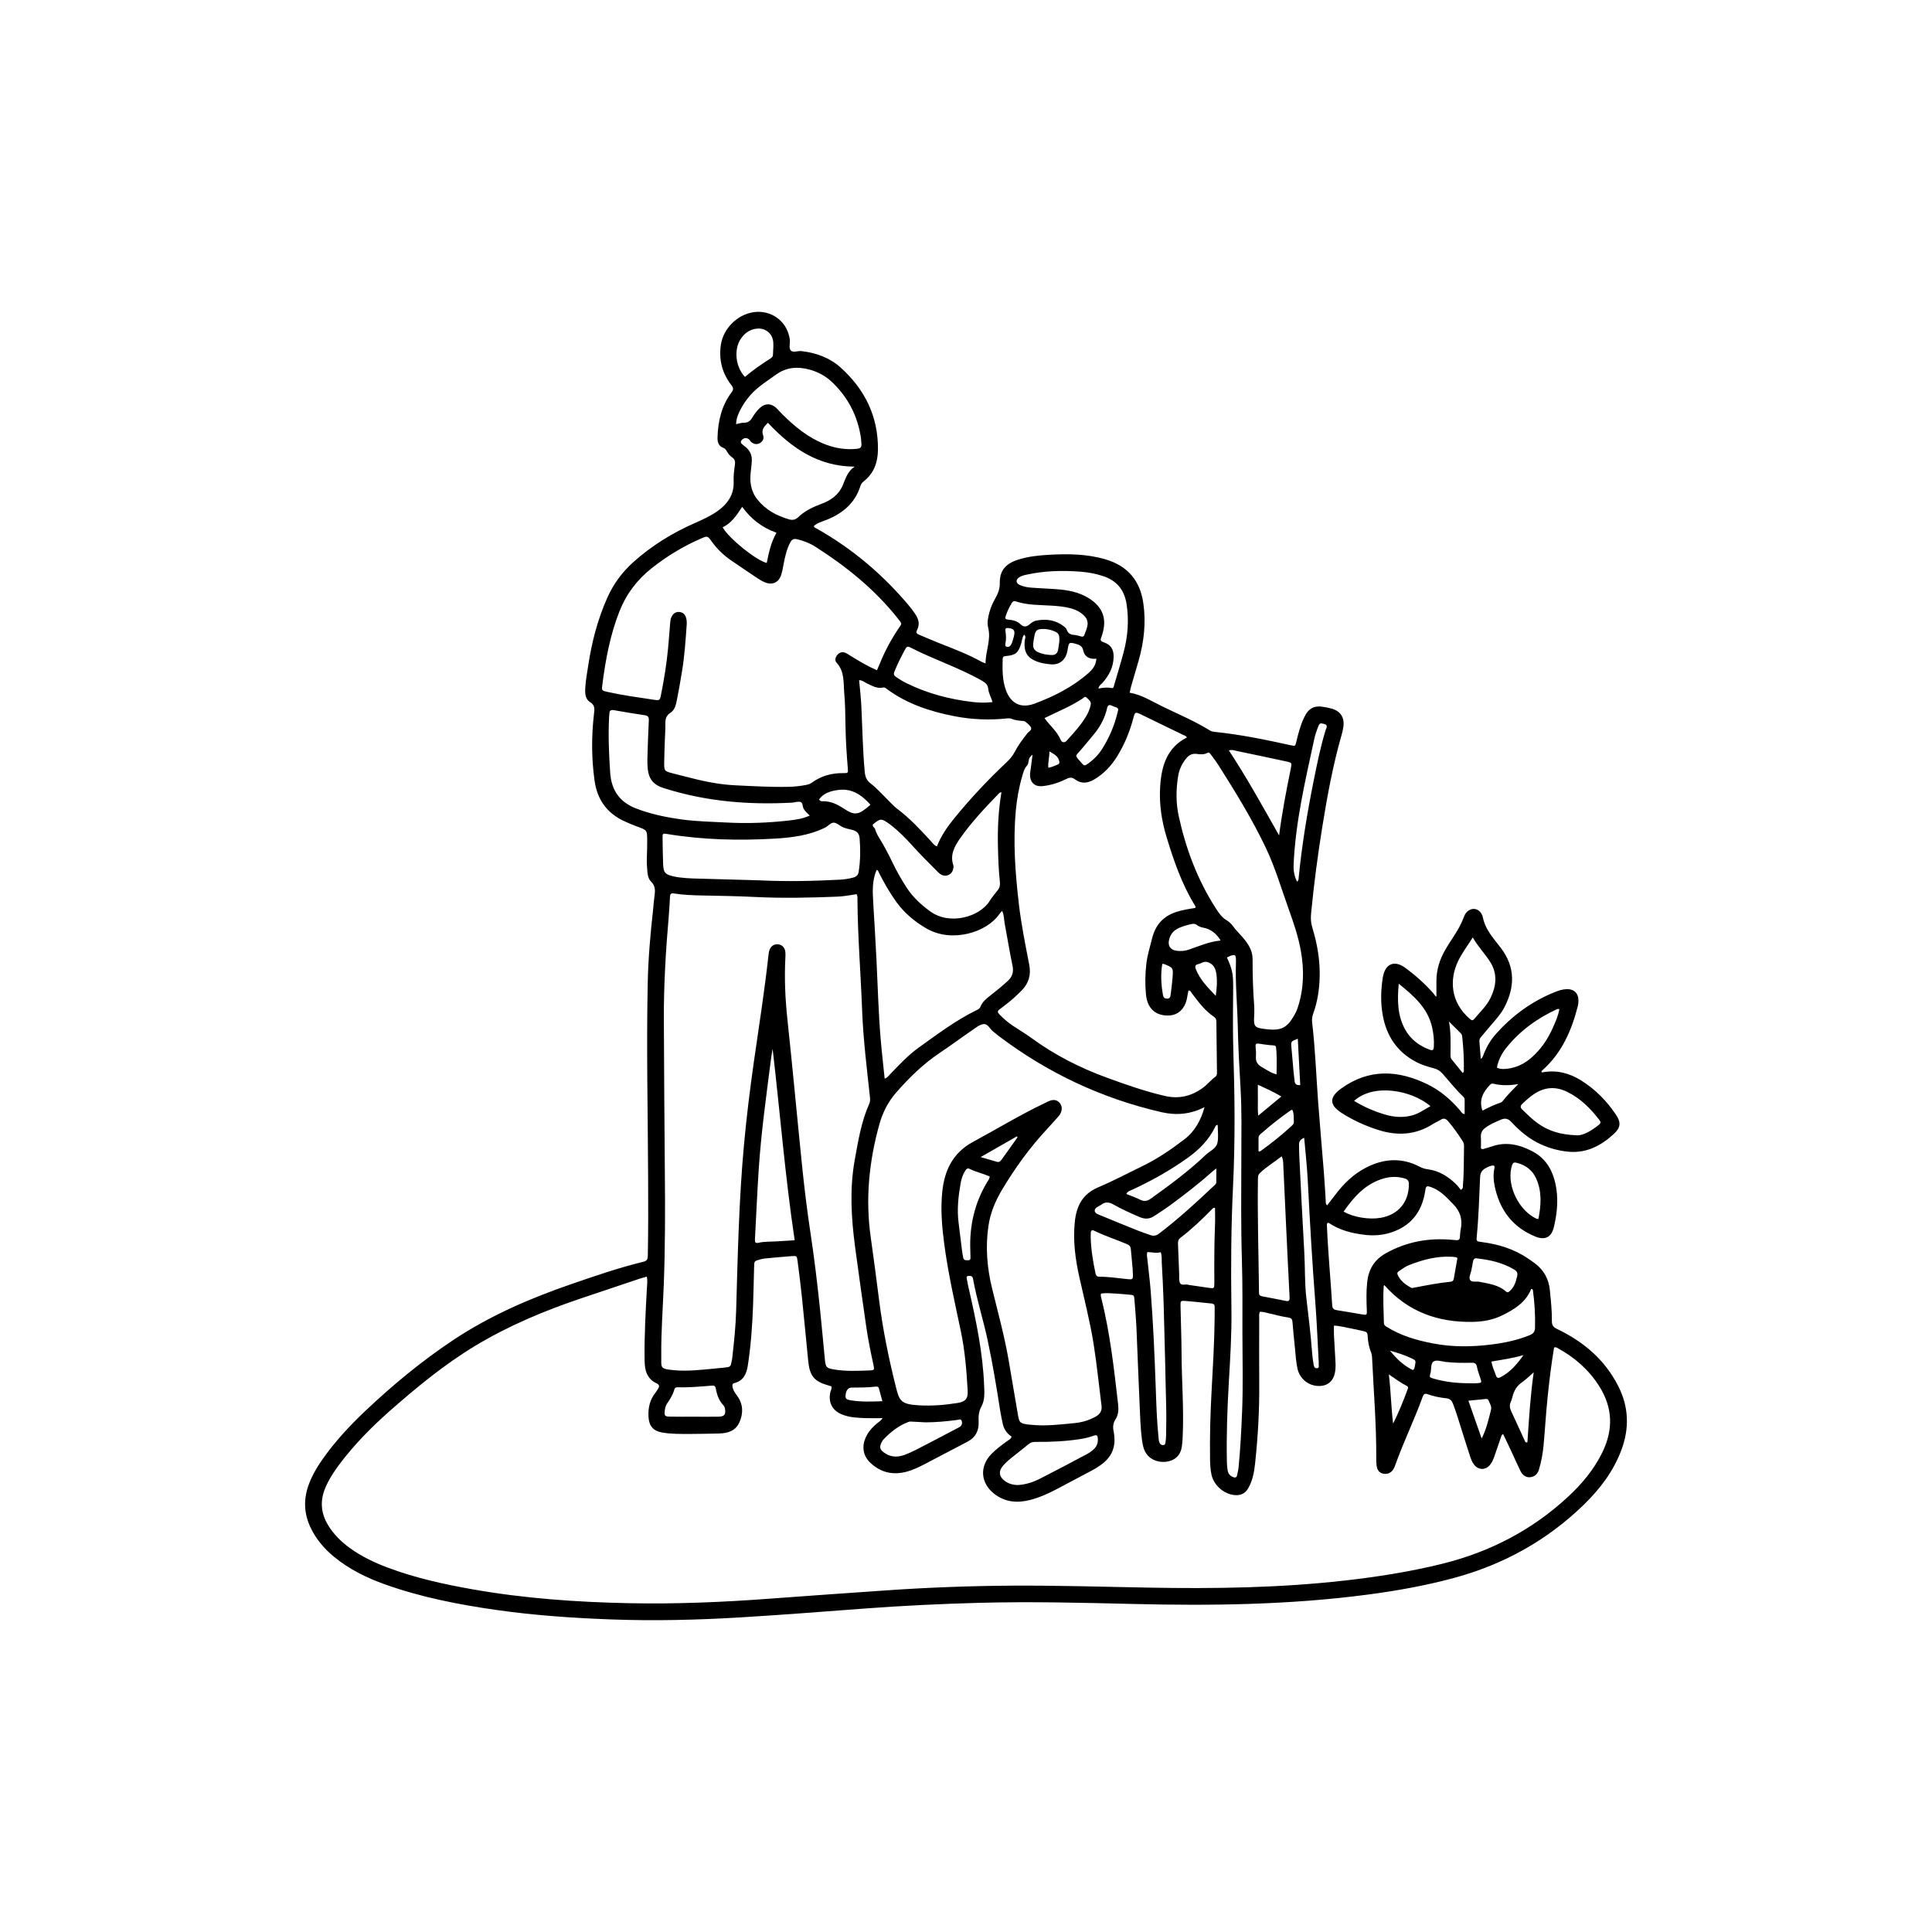<?xml version="1.0" encoding="utf-8"?>
<!-- Generator: Adobe Illustrator 27.5.0, SVG Export Plug-In . SVG Version: 6.00 Build 0)  -->
<svg version="1.1" id="Layer_1" xmlns="http://www.w3.org/2000/svg" xmlns:xlink="http://www.w3.org/1999/xlink" x="0px" y="0px"
	 viewBox="0 0 3000 3000" style="enable-background:new 0 0 3000 3000;" xml:space="preserve">
<rect style="fill:#FFFFFF;" width="3000" height="3000"/>
<g>
	<path d="M2299.362,1644.317c3.554-2.658,3.943-6.17,5.132-9.034c4.649-11.195,10.842-21.427,18.922-30.401
		c25.108-27.884,54.677-49.606,89.535-63.825c6.156-2.511,12.447-4.807,19.219-5.112c11.797-0.533,18.94,6.271,18.82,18.054
		c-0.027,2.647-0.238,5.366-0.884,7.921c-9.712,38.448-25.185,73.725-55.766,100.623c-0.443,0.389-0.596,1.108-0.883,1.673
		c0.407,1.313,1.382,0.962,2.306,0.797c21.416-3.81,40.989,1.188,59.174,12.533c22.122,13.802,40.033,31.97,54.456,53.564
		c8.1,12.128,6.977,20.182-3.724,29.942c-20.207,18.429-42.98,30.214-71.413,27.203c-14.364-1.521-28.087-5.198-41.255-11.155
		c-17.942-8.117-32.811-20.402-45.972-34.674c-5.174-5.611-9.937-6.607-16.521-3.791c-7.967,3.408-15.919,6.717-23.055,11.8
		c-5.263,3.749-8.463,8.096-7.977,14.954c0.422,5.942,0.088,11.938,0.088,17.764c2.363,2.17,4.487,0.759,6.615,0.127
		c3.51-1.042,7.076-1.922,10.523-3.141c22.104-7.818,42.911-2.715,62.561,7.519c23.605,12.294,33.88,33.833,37.545,59.156
		c2.86,19.762,0.593,39.243-3.94,58.479c-3.674,15.594-13.486,20.98-28.416,14.97c-35.699-14.372-55.975-41.588-63.606-78.756
		c-1.819-8.858-2.264-17.837-0.451-26.815c0.324-1.603,0.653-3.297-0.636-4.891c-5.126-0.201-9.588,2.156-13.85,4.653
		c-4.852,2.842-7.316,7.048-7.603,13.072c-1.454,30.609-2.169,61.262-5.164,91.789c-0.789,8.04-0.523,8.29,7.254,9.27
		c26.142,3.294,50.733,10.853,72.694,25.848c3.3,2.253,6.581,4.538,9.792,6.914c14.187,10.496,22.07,24.432,23.754,42.124
		c1.515,15.926,3.312,31.847,3.102,47.84c-0.089,6.813,2.528,9.691,8.502,12.551c40.729,19.493,73.708,47.412,94.527,88.397
		c16.547,32.576,17.522,65.709,4.78,99.6c-12.462,33.148-33.412,60.556-58.495,84.9c-56.64,54.972-123.515,92.124-199.526,112.956
		c-44.712,12.253-90.249,20.363-136.17,26.414c-120.604,15.893-241.765,17.431-363.139,14.507
		c-79.943-1.926-159.901-3.943-239.88-1.781c-58.957,1.594-117.851,4.4-176.673,8.789c-64.779,4.833-129.545,9.975-194.384,13.851
		c-66.863,3.997-133.802,5.625-200.817,3.122c-59.636-2.228-119.097-6.313-178.179-14.746
		c-58.403-8.335-116.189-19.636-171.97-39.479c-28.724-10.218-55.877-23.443-79.582-42.964
		c-15.624-12.867-28.46-27.988-36.999-46.531c-10.169-22.083-10.46-44.406-1.828-66.978c5.27-13.78,12.687-26.381,21.171-38.396
		c19.307-27.341,41.957-51.75,66.2-74.683c42.917-40.598,88.376-78.124,137.66-110.78c56.171-37.218,117.502-63.757,180.949-85.68
		c37.432-12.934,74.895-25.841,113.416-35.223c6.309-1.537,6.531-4.996,6.628-9.977c0.751-38.649,0.635-77.294,0.497-115.95
		c-0.368-102.958-2.857-205.917-0.592-308.875c0.828-37.647,4.218-75.149,8.349-112.574c0.731-6.62,1.06-13.293,2.025-19.876
		c1.227-8.373,1.903-16.09-5.198-22.91c-4.032-3.873-5.245-9.922-5.798-15.671c-0.703-7.302-1.049-14.606-0.756-21.957
		c0.346-8.653,0.493-17.319,0.493-25.98c0-16.451-0.112-16.333-15.737-22.02c-6.87-2.5-13.634-5.355-20.258-8.45
		c-26.568-12.417-41.492-33.253-45.648-62.332c-4.984-34.872-4.976-69.726-0.913-104.623c0.83-7.127,1.617-13.02-6.152-17.758
		c-7.08-4.318-7.857-12.672-7.527-20.626c0.512-12.352,2.912-24.46,4.752-36.637c5.445-36.039,14.523-71.012,29.386-104.467
		c9.517-21.423,22.935-39.738,40.231-55.323c28.719-25.877,61.17-45.809,96.559-61.315c11.48-5.03,23.234-10.442,33.398-17.436
		c15.651-10.769,27.054-25.582,26.159-46.483c-0.372-8.693,0.62-17.307,1.941-25.872c0.768-4.986,0.085-9.046-4.56-12.112
		c-3.333-2.2-5.795-5.491-7.841-8.971c-1.357-2.308-2.637-4.539-5.431-5.53c-7.617-2.703-9.35-9.065-9.152-16.087
		c0.72-25.484,6.327-49.557,21.958-70.35c3.23-4.297,2.681-7.024-0.49-11.083c-14.25-18.237-19.519-39.129-16.368-61.961
		c3.843-27.846,29.243-50.836,56.624-51.733c25.858-0.847,47.035,17.248,50.549,42.932c0.807,5.9-2.228,13.392,1.781,17.285
		c3.532,3.43,10.696,0.095,16.282,0.741c22.748,2.629,43.669,10.106,60.778,25.486c37.83,34.006,58.573,76.251,58.008,127.692
		c-0.212,19.297-6.19,36.77-22.292,49.205c-2.521,1.947-4.044,4.332-4.975,7.251c-8.348,26.146-27.046,41.982-51.648,52.026
		c-7.013,2.863-14.613,4.614-20.384,9.699c-0.205,2.616,1.798,2.87,3.035,3.564c56.135,31.484,104.43,72.338,145.583,121.727
		c2.767,3.321,5.233,6.9,7.756,10.418c5.782,8.064,8.595,16.639,3.622,26.128c-2.299,4.387,0.161,5.942,3.58,7.364
		c10.754,4.475,21.396,9.234,32.245,13.463c22.027,8.585,44.072,17.096,64.803,28.61c1.413,0.785,3.018,1.222,5.779,2.313
		c-0.124-19.057,8.818-36.51,4.059-55.386c-2.005-7.954-0.21-15.905,1.83-23.677c1.957-7.451,5.039-14.484,8.828-21.156
		c4.398-7.745,7.474-15.078,7.379-24.854c-0.189-19.451,9.37-29.951,28.632-36.073c15.676-4.982,31.941-6.639,48.245-7.542
		c29.364-1.628,58.603-1.314,87.188,7.097c34.272,10.084,53.694,32.726,58.804,68.111c4.37,30.258,1.047,59.781-7.224,88.94
		c-3.815,13.448-7.889,26.822-11.759,40.255c-0.906,3.146-1.462,6.393-2.22,9.78c18.867,3.202,34.363,13.33,50.694,21.281
		c24.823,12.084,50.38,22.761,73.928,37.381c2.302,1.429,4.914,1.925,7.609,2.198c39.831,4.026,78.943,12.148,117.969,20.751
		c6.816,1.503,6.909,1.491,8.542-5.339c2.944-12.317,6.106-24.557,11.358-36.147c7.523-16.605,16.439-21.195,34.175-17.538
		c3.258,0.672,6.54,1.297,9.729,2.224c13.134,3.817,19.606,13.478,17.961,27.166c-0.554,4.605-1.631,9.19-2.912,13.657
		c-13.517,47.141-22.338,95.277-30.089,143.608c-7.119,44.391-12.979,88.964-17.276,133.735c-0.712,7.42-0.335,14.412,1.874,21.604
		c7.772,25.299,12.224,51.148,11.445,77.736c-0.56,19.097-3.445,37.797-9.939,55.818c-1.625,4.508-2.312,8.967-1.753,13.695
		c4.849,41.051,6.281,82.359,9.324,123.546c2.7,36.538,6.033,73.029,8.938,109.553c1.135,14.277,1.819,28.589,2.824,42.877
		c0.174,2.478-0.661,5.262,2.14,8.295c4.201-5.434,8.252-10.547,12.167-15.76c13.362-17.792,28.885-33.065,49.003-43.251
		c27.322-13.834,54.743-15.471,82.388-1.167c3.912,2.024,7.967,3.48,12.265,4.019c18.052,2.262,32.485,11.306,45.04,23.847
		c2.556,2.553,4.644,5.575,6.743,8.133c4.137-2.023,3.103-4.67,3.287-6.721c1.787-19.94,1.249-39.952,1.735-59.933
		c0.073-3.012-0.127-5.909-1.894-8.612c-7.114-10.878-14.383-21.596-22.956-31.447c-3.924-4.509-7.213-4.831-11.912-1.744
		c-3.6,2.366-7.781,3.842-11.406,6.177c-26.925,17.341-55.557,18.755-85.32,9.221c-20.06-6.426-39.162-15.038-56.855-26.527
		c-19.055-12.373-19.017-24.304-0.389-37.723c43.289-31.184,88.285-28.802,134.01-6.533c20.022,9.751,36.63,24.144,51.043,41.096
		c1.604,1.888,2.524,4.787,6.649,5.127c0-7.609,0.018-15.103-0.011-22.597c-0.009-2.169-1.327-3.673-2.81-5.076
		c-11.402-10.794-20.996-23.224-31.388-34.928c-3.675-4.139-7.656-6.89-13.087-8.32c-9.639-2.537-19.234-5.358-28.144-10.066
		c-29.547-15.613-46.066-40.466-51.824-72.94c-3.409-19.227-2.905-38.477,0.099-57.7c3.424-21.916,17.989-28.137,35.43-15.179
		c15.852,11.778,30.452,24.82,43.475,39.656c1.474,1.678,2.28,4.082,4.433,4.732c0-8.1,0.003-16.229,0-24.358
		c-0.008-17.098,4.929-32.86,13.317-47.559c4.453-7.803,9.43-15.311,14.306-22.866c5.613-8.696,10.771-17.618,14.407-27.344
		c1.172-3.136,2.437-6.203,4.744-8.711c7.616-8.278,18.951-6.654,23.774,3.426c0.573,1.198,1.175,2.442,1.416,3.729
		c2.797,14.951,11.305,26.842,20.457,38.397c2.482,3.134,4.984,6.253,7.411,9.431c22.946,30.049,22.254,61.436,5.089,93.627
		c-4.57,8.569-10.957,15.872-17.3,23.181c-6.112,7.042-11.981,14.294-18.035,21.387c-1.787,2.094-3.146,4.152-2.88,7.115
		C2297.957,1625.791,2298.597,1634.643,2299.362,1644.317z M2334.111,2226.879c-2.582,1.024-2.744,2.768-3.273,4.322
		c-3.322,9.769-6.618,19.547-10.041,29.28c-1.657,4.713-3.467,9.415-6.515,13.44c-7.232,9.548-19.164,9.302-25.989-0.478
		c-2.502-3.586-4.117-7.617-5.449-11.741c-4.705-14.568-9.438-29.129-13.965-43.753c-3.938-12.723-7.814-25.456-12.582-37.907
		c-1.917-5.005-4.339-8.16-10.478-8.78c-9.904-1-19.751-3.055-29.202-6.406c-4.164-1.477-6.107,0.114-7.467,3.898
		c-12.619,35.108-29.074,68.678-41.712,103.783c-1.122,3.116-2.146,6.39-3.937,9.116c-3.604,5.485-8.976,7.879-15.525,6.678
		c-6.521-1.196-9.346-6.015-10.323-11.98c-0.587-3.591-0.628-7.302-0.606-10.957c0.312-52.347-3.997-104.503-6.484-156.734
		c-0.125-2.636-0.359-5.424-1.315-7.835c-3.478-8.781-5.3-17.896-5.627-27.254c-0.149-4.266-2.224-5.719-5.882-6.458
		c-6.524-1.317-12.965-3.072-19.515-4.219c-8.76-1.533-17.359-4.182-26.893-4.502c0,5.339-0.203,10.289,0.039,15.216
		c0.67,13.641,1.482,27.276,2.33,40.907c0.375,6.022,0.264,12.029-1.001,17.911c-2.387,11.105-9.837,18.159-20.116,19.451
		c-17.795,2.236-33.937-9.069-37.869-26.653c-2.186-9.776-2.719-19.781-3.724-29.715c-1.44-14.247-2.917-28.493-4.063-42.764
		c-0.393-4.89-2.148-6.336-7.236-7.039c-10.177-1.407-20.122-4.441-30.209-6.583c-4.413-0.937-8.796-2.586-13.34-2.052
		c-1.382,3.656-0.847,7.023-0.851,10.319c-0.038,33.987-0.221,67.975,0.042,101.959c0.321,41.371-2.078,82.592-6.49,123.689
		c-1.419,13.212-3.873,26.356-10.768,38.18c-3.886,6.664-9.76,10.22-17.121,10.44c-18.034,0.54-36.043-14.122-39.813-31.912
		c-1.875-8.848-2.116-17.844-2.228-26.848c-0.42-33.662,0.496-67.297,2.315-100.904c2.053-37.922,4.376-75.83,4.832-113.818
		c0.076-6.329,0.029-12.66,0.057-18.99c0.014-3.154-1.292-4.774-4.666-5.085c-13.595-1.255-27.153-2.965-40.763-3.993
		c-7.518-0.568-7.746-0.105-7.594,7.757c0.473,24.317,1.484,48.63,1.596,72.947c0.197,42.976,3.733,85.903,1.823,128.902
		c-0.266,5.979-0.592,12.009-1.62,17.888c-1.579,9.033-6.327,15.974-15.05,19.791c-14.303,6.259-39.379,2.453-44.795-21.712
		c-0.799-3.567-1.466-7.179-1.932-10.804c-2.251-17.535-2.648-35.21-3.482-52.833c-1.875-39.597-3.139-79.222-4.912-118.824
		c-0.67-14.968-1.976-29.909-3.154-44.85c-0.583-7.384-0.748-7.385-8.314-8.032c-6.97-0.596-13.935-1.339-20.918-1.688
		c-7.591-0.379-15.222-1.388-22.68,0.137c-0.878,2.669-0.056,4.878,0.508,7.131c13.538,54.109,19.702,109.385,26.036,164.634
		c0.931,8.122,0.477,16.422-3.937,23.238c-4.018,6.206-4.42,12.135-3.022,18.806c0.477,2.278,0.744,4.605,0.998,6.923
		c1.893,17.233-3.71,31.431-17.212,42.433c-5.971,4.865-12.568,8.748-19.334,12.353c-17.335,9.237-34.658,18.498-52.059,27.61
		c-13.583,7.113-27.453,13.543-42.431,17.308c-20.144,5.064-39.047,3.327-55.807-10.005c-21.105-16.788-22.567-42.629-3.593-61.822
		c7.053-7.135,15.106-13.06,23.148-19.008c2.803-2.073,6.455-3.404,7.87-7.534c-7.646-5.137-12.267-12.22-14.012-21.146
		c-1.213-6.204-2.648-12.374-3.625-18.615c-5.817-37.167-11.856-74.283-19.808-111.078c-6.752-31.243-16.52-61.754-22.261-93.229
		c-0.12-0.655-0.196-1.322-0.367-1.964c-1.052-3.956-4.434-3.819-7.273-3.516c-3.5,0.373-2.38,3.429-2.03,5.499
		c0.83,4.919,1.877,9.807,2.992,14.672c11.308,49.373,21.663,98.88,23.73,149.736c0.451,11.099,1.298,22.425-4.015,32.295
		c-4.2,7.802-5.021,15.269-4.547,23.742c0.766,13.707-4.436,24.681-17.147,31.327c-21.828,11.413-43.584,22.966-65.451,34.303
		c-9.153,4.746-18.374,9.375-28.407,12.156c-21.694,6.012-40.977,1.747-57.294-13.806c-10.773-10.269-13.243-24.074-7.655-37.636
		c3.91-9.489,10.389-16.948,18.224-23.409c2.644-2.181,5.956-3.814,8.515-8.089c-9.922,0-18.514,0.274-27.082-0.065
		c-12.307-0.487-24.69-0.982-36.293-5.836c-14.643-6.126-20.896-18.302-17.814-33.851c0.617-3.11,2.893-6.004,1.681-9.676
		c-1.357-0.403-2.601-0.79-3.855-1.141c-22.847-6.398-29.681-14.558-32.057-38.506c-3.321-33.468-6.448-66.956-9.926-100.407
		c-1.894-18.214-4.219-36.386-6.596-54.545c-1.04-7.945-1.338-8.148-9.421-7.543c-13.949,1.044-27.878,2.368-41.804,3.698
		c-2.625,0.251-5.236,0.939-7.783,1.673c-8.148,2.349-8.208,2.392-8.446,10.786c-0.557,19.649-0.882,39.306-1.583,58.95
		c-1.129,31.637-3.358,63.194-8.142,94.517c-1.966,12.875-6.65,23.901-20.897,27.481c-3.004,0.755-3.358,2.589-3.021,5.215
		c0.757,5.896,4.218,10.269,7.538,14.917c9.166,12.834,9.519,26.813,3.285,40.777c-5.932,13.29-17.827,17.008-31.277,17.36
		c-0.999,0.026-1.999,0.053-2.998,0.07c-14.325,0.245-28.65,0.694-42.974,0.673c-14.315-0.021-28.678,0.234-42.863-2.253
		c-13.577-2.38-20.165-10.022-21.026-23.813c-0.883-14.139,1.915-27.154,11.063-38.4c1.461-1.796,2.571-3.88,3.828-5.84
		c2.49-3.882,1.924-6.355-2.667-8.453c-12.255-5.6-17.053-16.17-18.005-28.945c-0.248-3.32-0.331-6.657-0.365-9.988
		c-0.357-36.004,1.607-71.932,3.586-107.859c0.328-5.958,1.267-11.914-0.121-18.735c-3.955,1.138-7.78,2.089-11.506,3.335
		c-30.294,10.132-60.586,20.272-90.848,30.5c-57.221,19.339-112.726,42.543-164.546,73.887
		c-47.807,28.917-90.732,64.302-132.502,101.12c-28.542,25.158-55.148,52.243-78.025,82.781
		c-8.604,11.485-16.421,23.448-21.959,36.789c-8.26,19.901-6.699,38.925,4.429,57.361c8.773,14.533,20.577,26.091,34.221,35.924
		c17.694,12.753,37.184,22.098,57.491,29.775c42.839,16.196,87.359,26.048,132.296,33.992
		c80.552,14.24,161.917,19.979,243.591,21.624c72.667,1.464,145.212-1.579,217.68-6.988c60.782-4.537,121.587-8.775,182.393-12.978
		c64.492-4.458,129.066-6.877,193.714-7.276c71.312-0.439,142.583,1.777,213.871,3.072c100.982,1.835,201.872,0.422,302.407-10.891
		c51.335-5.777,102.255-13.729,152.448-26.157c73.875-18.292,139.396-52.185,195.34-104.03
		c21.656-20.069,40.432-42.494,53.404-69.256c17.162-35.408,16.182-69.524-5.556-103.364
		c-16.379-25.497-38.164-44.137-64.299-58.443c-1.472-0.806-2.924-1.543-5.215-0.683c-4.369,25.964-7.552,52.394-10.236,78.862
		c-2.486,24.514-3.888,49.136-6.156,73.676c-1.133,12.265-3.471,24.385-6.896,36.255c-1.901,6.589-5.749,11.245-12.831,12.45
		c-6.451,1.097-12.407-2.126-16.002-9.387c-5.02-10.141-9.525-20.536-14.32-30.791
		C2342.574,2244.596,2338.309,2235.721,2334.111,2226.879z M1330.086,1388.457c-10.18,1.637-20.004,3.459-29.985,3.857
		c-42.616,1.697-85.219,2.643-127.87,0.495c-27.274-1.374-54.602-1.784-81.911-2.317c-14.673-0.287-29.323-0.799-43.807-3.128
		c-4.754-0.765-5.926,0.959-6.154,4.976c-0.548,9.643-0.973,19.299-1.811,28.918c-4.746,54.443-8.031,108.952-7.712,163.63
		c0.461,78.952,0.733,157.906,1.532,236.854c0.583,57.642,0.499,115.273-1.661,172.872c-1.385,36.942-4.303,73.839-3.889,110.831
		c0.209,18.609-3.105,20.232,21.2,22.302c19.652,1.674,39.261-0.539,58.832-2.386c5.967-0.563,11.938-1.086,17.895-1.745
		c9.648-1.069,9.644-1.111,11.445-10.298c0.256-1.306,0.581-2.606,0.732-3.925c2.796-24.488,5.409-49.021,6.128-73.651
		c2.518-86.226,4.286-172.486,12.217-258.447c3.946-42.771,9.183-85.415,15.244-127.929c7.893-55.364,16.705-110.596,22.754-166.212
		c0.251-2.307,0.51-4.661,1.185-6.864c2.2-7.171,7.462-10.783,14.128-9.948c6.13,0.768,10.304,5.306,10.959,12.32
		c0.277,2.967,0.1,5.993-0.053,8.982c-1.619,31.672-0.223,63.165,3.151,94.741c8.066,75.488,14.958,151.1,22.694,226.624
		c3.596,35.103,7.789,70.154,13.112,105.048c6.026,39.503,10.692,79.175,14.878,118.904c2.756,26.159,4.981,52.373,7.598,78.547
		c1.176,11.759,2.543,12.986,14.547,15.032c17.872,3.047,35.873,2.096,53.839,1.507c8.682-0.284,8.725-0.64,6.766-9.693
		c-4.156-19.198-8.122-38.44-10.916-57.884c-5.916-41.187-11.835-82.377-17.305-123.625c-5.974-45.041-8.813-90.129-0.677-135.305
		c5.372-29.827,10.149-59.774,22.647-87.725c1.62-3.624,1.334-7.123,0.949-10.743c-4.755-44.696-10.381-89.308-12.067-134.285
		c-2.145-57.239-6.849-114.37-7.256-171.683C1331.425,1394.491,1331.975,1391.768,1330.086,1388.457z M1870.382,1719.176
		c-21.542,10.944-43.304,13.172-66.464,7.874c-93.26-21.336-177.731-61.24-253.905-118.946c-2.387-1.809-4.496-4.011-6.976-5.667
		c-5.668-3.782-8.729-12.999-15.717-12.22c-6.379,0.711-12.487,5.917-18.233,9.845c-16.49,11.276-32.512,23.244-49.129,34.324
		c-26.02,17.349-48.121,38.891-68.541,62.326c-12.475,14.317-20.846,30.909-25.921,49.078
		c-16.13,57.755-21.922,116.297-13.347,175.988c4.734,32.951,8.909,65.983,13.147,99.003c5.769,44.946,14.885,89.247,25.893,133.153
		c5.251,20.944,7.445,26.647,35.422,28.237c20.003,1.137,39.945-0.374,59.738-3.55c12.8-2.053,16.945-6.564,16.234-19.219
		c-1.739-30.927-4.201-61.798-10.58-92.195c-9.5-45.272-19.897-90.36-25.905-136.31c-3.462-26.478-5.698-52.812-3.043-79.616
		c3.376-34.082,16.613-61.31,47.76-78.124c37.484-20.234,73.879-42.485,112.446-60.714c2.407-1.137,4.73-2.527,7.237-3.362
		c5.44-1.812,10.634-1.363,14.647,3.201c3.868,4.4,4.434,9.462,2.33,14.937c-1.23,3.201-3.335,5.741-5.559,8.219
		c-5.117,5.703-10.203,11.435-15.43,17.036c-27.16,29.109-50.409,61.133-70.727,95.298c-10.28,17.286-17.94,35.626-20.912,55.739
		c-4.844,32.781-2.185,65.142,5.646,97.113c9.027,36.848,19.08,73.457,25.601,110.876c5.028,28.852,9.713,57.763,14.753,86.613
		c1.87,10.701,3.389,11.903,13.938,13.672c1.636,0.274,3.316,0.269,4.969,0.457c23.026,2.624,45.882-0.227,68.718-2.445
		c11.641-1.131,22.87-4.398,33.172-10.265c6.381-3.633,9.784-8.792,8.813-16.416c-4.08-32.031-7.224-64.182-12.297-96.085
		c-5.547-34.881-14.399-69.055-22.08-103.482c-6.257-28.045-10.072-56.211-7.258-85.19c2.443-25.161,11.65-44.157,36.405-54.667
		c23.557-10.001,46.236-22.071,69.292-33.249c23.189-11.242,44.303-25.773,64.685-41.372
		C1855.636,1756.497,1864.876,1739.161,1870.382,1719.176z M1603.368,1171.703c-4.581,3.526-5.833,6.53-6.175,9.907
		c-0.276,2.724-0.801,5.451-2.614,7.421c-4.273,4.642-5.606,10.515-7.282,16.229c-5.075,17.302-8.204,35.016-9.892,52.923
		c-4.587,48.677-0.917,97.122,4.68,145.495c3.677,31.777,10.064,63.093,16.13,94.454c3.045,15.744-0.876,28.914-12.08,40.177
		c-7.998,8.04-16.335,15.679-25.434,22.468c-2.935,2.19-5.744,4.554-8.726,6.677c-3.254,2.316-3.138,4.513-0.479,7.296
		c6.706,7.017,14.067,13.235,22.133,18.605c9.422,6.272,19.208,12.036,28.333,18.709c35.745,26.143,74.742,45.972,116.242,61.164
		c29.688,10.868,59.446,21.332,90.338,28.5c21.694,5.033,40.755,0.74,58.547-12.031c7.364-5.286,12.991-12.433,20.222-17.797
		c2.526-1.874,2.425-4.526,2.391-7.214c-0.327-25.976-0.676-51.952-0.925-77.929c-0.031-3.197-0.641-5.749-3.509-7.682
		c-14.359-9.676-24.494-23.348-34.74-36.922c-1.26-1.67-1.859-4.487-5.081-3.983c-1.631,6.422-1.923,13.15-4.387,19.406
		c-5.129,13.021-15.619,19.971-29.473,19.36c-18.715-0.826-30.161-12.066-32.136-32.808c-1.516-15.923-1.233-31.928,0.626-47.869
		c1.543-13.226,5.648-25.824,8.776-38.683c5.128-21.077,17.133-34.71,37.577-41.445c9.757-3.214,19.849-4.724,29.666-6.268
		c0.704-1.957-0.156-3.069-0.833-4.173c-20.199-32.945-32.656-69.103-43.784-105.79c-7.794-25.693-11.739-51.936-9.963-78.843
		c2.094-31.725,10.439-60.128,41.612-75.961c-1.714-2.644-4.488-3.194-6.821-4.333c-20.927-10.22-41.913-20.321-62.849-30.526
		c-10.903-5.315-10.898-5.384-13.979,6.199c-5.426,20.399-13.503,39.695-24.54,57.673c-9.188,14.966-20.935,27.571-36.251,36.477
		c-9.644,5.608-19.803,6.886-29.071-0.133c-5.18-3.923-8.965-3.35-14.245-0.701c-11.354,5.695-23.471,9.559-36.14,10.916
		c-12.854,1.376-20.206-5.87-19.785-18.827c0.086-2.644,0.687-5.271,1.032-7.908
		C1601.379,1187.044,1602.27,1180.155,1603.368,1171.703z M1361.734,1040.768c1.844-4.288,3.338-7.609,4.711-10.979
		c7.563-18.569,16.944-36.157,28.093-52.83c6.034-9.024,6.958-7.373-0.694-16.996c-35.674-44.857-79.586-80.305-127.616-110.944
		c-8.723-5.564-18.334-9.328-28.513-11.708c-5.139-1.202-8.088,0.286-10.491,4.783c-5.26,9.842-7.812,20.474-9.952,31.282
		c-1.293,6.526-2.247,13.192-4.326,19.473c-3.952,11.943-13.772,16.184-25.406,11.318c-3.966-1.659-7.752-3.892-11.339-6.285
		c-13.854-9.241-27.637-18.589-41.364-28.018c-11.634-7.992-21.59-17.704-29.851-29.211c-6.194-8.628-6.469-8.74-16.231-4.516
		c-27.655,11.964-53.182,27.464-76.83,46.18c-22.731,17.989-39.457,40.056-50.134,67.202
		c-14.522,36.925-21.601,75.427-26.568,114.473c-1.049,8.252-0.687,8.456,8.055,10.408c23.74,5.302,47.848,8.499,71.868,12.152
		c9.174,1.395,9.536,1.03,11.316-7.902c4.751-23.846,8.655-47.838,10.942-72.059c1.252-13.261,2.151-26.555,3.295-39.827
		c0.285-3.309,0.744-6.61,2.4-9.627c2.786-5.076,6.883-7.434,12.213-6.81c5.236,0.613,8.433,3.746,9.925,8.589
		c1.082,3.512,1.35,7.152,1.087,10.872c-1.712,24.256-3.322,48.526-7.26,72.551c-2.422,14.781-4.993,29.545-7.906,44.235
		c-1.494,7.531-3.316,15.938-9.961,20.132c-7.229,4.563-8.126,10.24-8.003,17.554c0.14,8.316-0.541,16.645-0.816,24.97
		c-0.373,11.319-0.905,22.638-0.994,33.96c-0.111,14.115,0.062,14.165,13.359,17.696c6.433,1.708,12.912,3.242,19.349,4.935
		c25.479,6.701,51.157,12.372,77.573,13.605c27.617,1.289,55.236,2.967,82.899,2.362c9.303-0.203,18.6-1.219,27.778-3.081
		c3.012-0.611,5.746-1.512,8.223-3.326c14.523-10.636,30.914-15.073,48.779-14.885c7.781,0.082,7.725-0.128,7.108-7.706
		c-1.756-21.583-3.195-43.177-3.558-64.845c-0.291-17.319-0.415-34.692-1.943-51.924c-1.435-16.185,0.721-33.476-11.985-47.109
		c-3.193-3.426-1.793-8.37,1.26-11.977c3.027-3.576,7.116-5.202,11.653-3.535c3.072,1.129,5.87,3.074,8.683,4.828
		C1333.538,1026.316,1346.623,1034.191,1361.734,1040.768z M1947.672,1563.956c0,2.995,0.056,5.992-0.015,8.985
		c-0.079,3.328-0.354,6.653-0.403,9.981c-0.14,9.512,1.668,12.579,11.373,14.13c31.108,4.973,40.198,0.281,53.647-25.268
		c1.383-2.627,2.275-5.536,3.195-8.378c9.235-28.544,9.697-57.523,4.499-86.847c-3.97-22.398-11.318-43.796-18.959-65.092
		c-11.346-31.623-20.774-64.033-35.192-94.43c-21.282-44.872-47.337-87.116-73.898-129.017c-3.559-5.615-7.678-10.878-11.6-16.258
		c-1.366-1.874-2.871-4.121-5.648-2.604c-5.361,2.928-11.003,2.216-16.604,1.505c-6.596-0.837-11.528,1.562-15.745,6.565
		c-7.069,8.386-11.391,17.952-13.065,28.706c-3.204,20.583-3.353,41.229,1.113,61.587c11.139,50.778,29.167,98.852,57.456,142.777
		c4.71,7.313,9.403,14.419,17.268,18.94c4.016,2.309,7.3,5.832,10.054,9.624c3.325,4.577,7.233,8.583,11.026,12.752
		c9.704,10.666,18.839,22.135,18.819,37.511C1944.957,1514.122,1945.688,1539.061,1947.672,1563.956z M1454.838,1314.269
		c6.267-16.069,15.883-30.029,26.612-43.22c25.245-31.039,52.599-60.139,81.713-87.566c4.907-4.623,9.134-9.439,12.26-15.501
		c5.505-10.676,12.66-20.304,20.162-29.695c2.208-2.764,7.77-4.737,4.792-9.576c-2.02-3.282-5.432-5.799-8.525-8.28
		c-1.143-0.916-3.142-0.923-4.773-1.044c-5.667-0.421-11.266-1.122-16.579-3.279c-1.885-0.765-3.706-0.878-5.794-0.65
		c-27.648,3.015-55.195,2.014-82.478-3.297c-37.881-7.374-74.078-19.13-105.503-42.589c-1.615-1.206-3.21-2.502-5.402-2
		c-9.247,2.115-16.789-2.464-24.614-6.104c-3.982-1.852-7.44-5.179-12.678-5.36c1.29,13.924,2.835,27.104,3.471,40.379
		c1.625,33.911,2.128,67.876,5.238,101.725c0.715,7.781,2.655,13.32,9.224,18.371c8.913,6.853,16.467,15.475,24.59,23.353
		c5.487,5.322,10.456,11.326,16.516,15.882c19.296,14.51,35.656,31.977,51.859,49.665
		C1447.784,1308.599,1450.05,1312.461,1454.838,1314.269z M1373.698,1674.926c4.472-1.513,5.936-4.297,7.978-6.385
		c14.204-14.52,27.916-29.685,44.478-41.538c29.208-20.902,57.906-42.672,90.4-58.523c2.443-1.192,4.766-2.33,5.817-5.081
		c2.999-7.851,9.315-12.821,15.627-17.749c9.185-7.171,18.215-14.492,26.807-22.401c7.394-6.807,9.449-14.198,7.361-24.114
		c-4.59-21.802-8.141-43.821-12.197-65.736c-1.119-6.047-0.709-12.424-3.849-19.073c-1.7,1.94-3.132,3.265-4.199,4.837
		c-19.6,28.87-73.789,45.229-112.812,22.838c-18.713-10.738-34.962-24.297-47.595-41.912
		c-10.109-14.095-18.659-29.133-26.526-44.574c-0.914-1.794-1.267-4.441-3.853-4.622c-7.055,16.602-6.21,33.47-5.2,50.392
		c1.804,30.239,3.655,60.476,5.135,90.732c1.968,40.23,2.982,80.513,6.358,120.662
		C1369.152,1633.183,1371.531,1653.632,1373.698,1674.926z M1177.372,1366.913c47.751,2.302,87.373,1.006,126.977-0.96
		c6.955-0.345,13.889-1.474,20.681-3.312c4.678-1.265,7.532-3.82,8.303-8.751c2.692-17.216,2.885-34.542,1.52-51.825
		c-0.696-8.817-4.84-12.054-13.732-13.972c-4.214-0.909-8.491-1.943-12.417-3.657c-4.854-2.119-9.314-6.876-14.053-7.024
		c-4.663-0.146-8.631,5.313-13.413,7.672c-24.793,12.23-51.543,15.591-78.521,17.148c-56.002,3.231-111.869,1.901-167.365-7.287
		c-5.968-0.988-6.591-0.512-6.521,5.143c0.171,13.659,0.314,27.323,0.843,40.97c0.552,14.239,2.945,16.839,17.127,20.02
		c2.914,0.654,5.889,1.082,8.855,1.453c13.248,1.66,26.576,1.763,39.9,2.094C1125.533,1365.371,1155.503,1366.293,1177.372,1366.913
		z M1555.088,1230.137c-1.846,0.54-2.668,0.526-3.058,0.93c-21.731,22.527-43.346,45.164-61.314,70.936
		c-8.768,12.577-15.87,25.64-10.318,41.807c0.31,0.904,0.258,1.996,0.141,2.972c-0.632,5.234-2.622,9.568-7.806,11.874
		c-4.792,2.132-9.12,1.1-13.149-1.778c-1.611-1.151-3.032-2.595-4.43-4.013c-13.318-13.513-26.886-26.774-39.55-40.932
		c-9.769-10.922-20.199-21.234-31.689-30.38c-3.368-2.682-7.025-5.038-10.714-7.272c-6.784-4.106-11.457,1.29-16.086,4.455
		c-5.09,3.48,1.146,6.01,1.899,9.051c1.542,6.225,5.162,11.499,8.404,16.92c6.667,11.146,12.726,22.601,18.31,34.334
		c6.441,13.533,13.9,26.521,22.021,39.125c9.516,14.766,22.098,26.282,36.209,36.708c30.605,22.613,77.259,8.851,92.701-15.75
		c3.703-5.9,8.206-11.317,12.558-16.784c3.123-3.922,3.93-8.102,3.386-13.035c-1.97-17.877-2.54-35.85-2.991-53.816
		C1548.903,1287.185,1550.155,1258.979,1555.088,1230.137z M1257.362,1266.435c-4.066-4.014-7.341-6.8-9.499-10.669
		c-1.92-3.443-0.988-9.181-4.614-10.391c-3.731-1.246-8.458,0.491-12.749,0.92c-0.331,0.033-0.664,0.052-0.996,0.07
		c-66.308,3.558-131.645-1.704-195.373-21.535c-3.168-0.986-6.36-1.967-9.404-3.272c-9.876-4.233-15.905-11.532-18.037-22.236
		c-1.845-9.263-1.494-18.561-1.226-27.858c0.508-17.63,1.145-35.259,2.026-52.874c0.244-4.89-1.054-7.234-6.226-7.991
		c-16.121-2.36-32.201-5.031-48.245-7.873c-5.011-0.888-6.711,1.072-6.786,5.639c-0.027,1.659-0.354,3.31-0.437,4.971
		c-1.445,28.968-0.31,57.847,1.716,86.781c2.075,29.64,17.266,47.903,44.856,56.92c0.947,0.309,1.844,0.77,2.788,1.092
		c20.856,7.118,42.319,11.51,64.127,14.418c23.133,3.085,46.428,3.497,69.688,4.705c32.345,1.68,64.554,0.452,96.666-3.237
		C1236.058,1272.817,1246.594,1271.281,1257.362,1266.435z M2061.353,1898.933c-1.484,1.69-0.935,3.743-0.855,5.645
		c1.718,40.897,5.629,81.647,8.156,122.489c0.319,5.154,2.742,6.711,7.325,7.408c12.819,1.947,25.585,4.24,38.372,6.403
		c8.208,1.388,8.36,1.386,8.009-6.896c-0.607-14.312-0.922-28.622,0.568-42.887c2.065-19.777,10.932-34.903,28.861-44.959
		c32.192-18.057,66.542-24.223,102.941-20.978c2.319,0.207,4.636,0.441,6.959,0.582c3.152,0.191,5.006-1.083,5.233-4.479
		c0.267-3.981,0.38-8.026,1.203-11.908c3.297-15.559-0.663-28.648-11.977-39.943c-6.123-6.113-11.838-12.61-18.841-17.774
		c-4.299-3.17-8.821-5.936-13.872-7.776c-8.727-3.178-9.109-2.748-10.528,6.241c-5.077,32.14-22.426,54.193-53.925,64.02
		c-12.839,4.006-26.105,4.925-39.505,3.36c-20.031-2.338-39.245-7.119-56.254-18.609
		C2062.808,1898.591,2061.998,1898.898,2061.353,1898.933z M1192.381,656.469c-5.693,5.708-10.696,10.649-7.317,19.851
		c1.919,5.225-1.681,10.296-6.204,12.272c-4.658,2.036-9.554,0.84-13.497-3.368c-0.675-0.72-1.046-1.727-1.725-2.442
		c-3.34-3.509-8.857-3.257-12.008,0.625c-3.256,4.012,0.361,5.857,2.735,8.013c0.983,0.893,2.095,1.642,3.137,2.471
		c7.019,5.584,10.388,12.887,9.9,21.818c-0.29,5.308-0.843,10.612-1.514,15.887c-2.042,16.06-0.317,30.896,10.388,44.26
		c12.913,16.12,29.884,25.031,49.104,30.652c5.165,1.511,9.884,0.581,13.865-3.248c10.542-10.143,23.317-16.094,36.927-21.132
		c14.39-5.327,26.629-14.3,32.674-29.068c4.282-10.461,7.435-21.323,18.254-28.487
		C1270.36,724.471,1228.968,695.498,1192.381,656.469z M1143.027,658.585c4.871-0.939,8.449-2.255,11.994-2.174
		c6.067,0.14,9.777-2.474,12.819-7.492c3.438-5.67,7.298-11.164,12.264-15.668c7.967-7.226,17.062-7.255,25,0.002
		c3.428,3.134,6.39,6.773,9.698,10.047c19.267,19.068,39.949,36.186,65.535,46.267c16.319,6.429,33.181,9.265,50.79,7.282
		c5.135-0.578,7.038-2.77,6.459-7.71c-0.348-2.969-0.226-6-0.665-8.952c-5.014-33.713-19.675-62.517-44.209-86.214
		c-10.26-9.91-22.443-16.571-36.188-20.206c-18.172-4.806-35.428-3.621-51.29,7.825c-9.433,6.807-19.235,13.091-28.214,20.535
		c-11.168,9.258-20.072,20.364-26.843,33.115C1146.48,642.201,1143.247,649.454,1143.027,658.585z M1905.178,1486.764
		c8.017,17.751,9.771,25.034,9.674,44.907c-0.165,33.641-0.789,67.286,0.271,100.917c2.194,69.6,2.93,139.191-0.45,208.773
		c-3.104,63.904-3.435,127.83-2.524,191.795c0.536,37.64-1.821,75.241-4.011,112.812c-2.424,41.578-3.893,83.167-3.027,124.82
		c0.097,4.674,0.509,9.281,1.52,13.871c1.056,4.794,4.243,7.399,8.435,9.076c2.961,1.185,5.23,0.544,5.905-3.013
		c0.744-3.922,1.821-7.809,2.216-11.765c2.877-28.829,4.315-57.765,5.52-86.692c1.677-40.28,0.543-80.597,0.516-120.897
		c-0.026-38.635,0.349-77.294-0.829-115.9c-1.626-53.289-0.958-106.569-0.863-159.849c0.063-35.306,0.85-70.649-1.228-105.873
		c-1.902-32.239-3.617-64.548-4.317-96.754c-0.716-32.937-3.965-65.811-2.803-98.811
		C1919.64,1481.235,1917.843,1480.553,1905.178,1486.764z M2149.48,1995.425c-0.394,0.863-0.854,1.427-0.892,2.018
		c-1.237,18.988-0.134,37.961,0.337,56.94c0.079,3.171,1.855,4.388,4.309,5.93c22.109,13.888,46.777,20.919,71.961,25.763
		c30.303,5.83,60.964,5.507,91.553,1.559c20.197-2.607,40.019-6.707,58.952-14.568c5.221-2.168,7.682-5.13,7.855-11.044
		c0.577-19.71-0.617-39.28-3.317-58.783c-0.147-1.062-0.931-1.603-2.664-1.692c-8.265,20.785-26.095,31.686-45.156,41.031
		c-14.605,7.161-30.337,9.799-46.494,10.035C2232.339,2053.395,2186.072,2036.787,2149.48,1995.425z M1199.728,1628.725
		c-0.759,4.533-1.671,9.046-2.253,13.601c-7.334,57.4-15.438,114.726-19.276,172.503c-2.425,36.511-3.91,73.084-5.932,109.623
		c-0.234,4.232,0.626,6.453,5.424,5.344c9.155-2.117,18.535-1.579,27.819-2.169c9.208-0.585,18.417-1.143,28.457-1.764
		C1219.066,1826.669,1211.312,1727.583,1199.728,1628.725z M1989.998,1795.572c-11.245,9.08-23.627,16.159-33.884,26.202
		c-2.774,2.716-2.734,5.758-2.787,9.12c-0.902,57.317,0.984,114.607,1.595,171.909c0.014,1.333,0.143,2.672,0.053,3.997
		c-0.239,3.518,1.049,5.419,4.802,6.097c12.445,2.25,24.835,4.801,37.248,7.229c4.471,0.875,5.695-0.886,5.46-5.408
		c-2.043-39.246-3.885-78.503-5.734-117.759c-1.396-29.615-2.68-59.235-4.111-88.849
		C1992.45,1804.21,1992.619,1800.157,1989.998,1795.572z M1705.622,1069.177c7.386-1.539,13.915-2.018,20.476-0.791
		c3.309,0.619,3.368-2.583,3.978-4.667c4.947-16.919,10.115-33.781,14.65-50.811c6.579-24.702,8.573-49.723,4.553-75.168
		c-3.459-21.894-15.31-36.214-36.386-43.182c-11.465-3.79-23.19-5.942-35.165-6.857c-28.343-2.165-56.538-1.443-84.406,4.804
		c-3.902,0.875-7.856,1.858-11.125,4.236c-5.218,3.796-4.732,8.75,1.163,11.536c6.095,2.88,12.702,3.901,19.374,4.331
		c11.958,0.771,23.927,1.372,35.882,2.167c18.421,1.224,36.399,4.216,52.379,14.322c21.64,13.685,28.292,32.282,20.382,56.584
		c-0.412,1.265-0.722,2.576-1.256,3.787c-1.775,4.023-1.481,6.131,3.608,7.832c11.135,3.722,15.731,10.935,15.515,22.782
		c-0.287,15.748-7.101,28.805-17.36,40.353C1709.959,1062.602,1706.891,1063.816,1705.622,1069.177z M1590.313,985.472
		c-3.398,4.22-3.22,9.377-4.611,13.812c-4.553,14.515-8.553,18.125-23.801,19.403c-3.328,0.279-4.918,1.272-4.988,4.558
		c-0.347,16.336-0.661,32.726,5.038,48.366c7.629,20.936,23.343,28.815,44.375,21.023c30.726-11.383,59.742-26.157,84.521-48.126
		c6.26-5.55,10.952-12.117,11.646-21.687c-10.49,1.226-18.344-2.863-20.368-12.491c-1.626-7.736-6.516-9.185-12.274-10.746
		c-9.347-2.535-10.025-2.059-11.707,7.121c-0.48,2.618-0.806,5.293-1.593,7.821c-3.801,12.208-13.104,18.355-25.857,17.026
		c-5.618-0.586-11.215-1.352-16.669-3.024c-18.461-5.659-24.722-15.115-22.81-34.16
		C1591.482,991.735,1593.865,988.776,1590.313,985.472z M1541.096,1090.211c-1.772-7.328-5.914-13.34-6.504-20.269
		c-0.587-6.904-4.809-10.095-10.314-13.221c-35.631-20.235-74.806-32.787-111.092-51.566c-3.44-1.78-5.503-0.904-7.236,2.313
		c-6.302,11.702-12.38,23.497-17.269,35.89c-1.376,3.487-0.552,5.548,2.317,7.543c5.467,3.802,11.116,7.251,17.101,10.19
		c32.261,15.841,66.504,24.783,102.038,28.951C1520.214,1091.223,1530.446,1091.459,1541.096,1090.211z M1580.5,2305.921
		c12.244-0.536,24.234-4.638,35.527-10.378c24.01-12.206,47.764-24.916,71.573-37.513c4.413-2.334,8.499-5.219,11.981-8.887
		c4.473-4.712,5.729-10.34,5.001-16.602c-0.381-3.278-1.638-4.764-5.268-3.5c-6.593,2.296-13.312,4.183-20.238,5.289
		c-23.405,3.737-46.986,4.852-70.64,4.632c-4.173-0.039-7.658,0.49-11.029,3.302c-8.943,7.459-18.203,14.535-27.27,21.847
		c-4.926,3.972-9.736,8.123-13.619,13.155c-5.887,7.629-5.153,14.785,2.165,21.046
		C1564.736,2303.488,1571.904,2305.823,1580.5,2305.921z M2448.169,1762.868c9.819,0.755,22.529-6.694,34.525-16.214
		c3.042-2.414,3.251-4.352,0.957-7.353c-13.891-18.167-29.791-34.068-50.664-44.11c-17.598-8.466-34.734-7.324-51.048,3.703
		c-6.362,4.3-12.04,9.377-17.613,14.643c-3.643,3.442-4.251,5.877-0.267,9.682c7.7,7.354,15.174,14.936,23.882,21.121
		C2404.088,1755.806,2422.065,1761.93,2448.169,1762.868z M1908.116,1165.172c27.979,42.36,52.154,86.374,78.041,132.022
		c4.785-36.71,11.357-70.343,18.21-103.927c1.752-8.587,1.59-9.026-6.789-10.847c-25.358-5.508-50.759-10.82-76.163-16.113
		C1917.333,1165.458,1913.261,1163.663,1908.116,1165.172z M2286.884,1455.668c-8.465,13.469-16.832,24.371-22.749,36.693
		c-13.469,28.049-12.314,63.593,18.152,89.67c2.159,1.848,4.061,3.558,6.609,0.484c8.91-10.752,19.503-20.288,25.654-33.067
		c8.656-17.982,11.032-36.358,0.222-54.423C2306.756,1481.63,2295.413,1470.649,2286.884,1455.668z M1886.696,1875.527
		c-2.467-0.362-3.335,0.729-4.216,1.629c-15.625,15.969-31.789,31.355-49.556,44.944c-3.462,2.648-3.885,5.853-3.734,9.622
		c0.625,15.642,1.179,31.287,1.841,46.927c0.196,4.634-0.658,9.958,1.336,13.705c2.424,4.556,8.641,1.034,12.895,2.702
		c0.305,0.12,0.648,0.153,0.978,0.201c10.213,1.49,20.42,3.022,30.642,4.451c8.634,1.206,8.664,1.132,8.753-8.01
		c0.003-0.333-0.003-0.666-0.004-0.999c-0.134-29.317-0.219-58.631,1.008-87.936
		C1887.012,1893.803,1886.696,1884.816,1886.696,1875.527z M1781.66,1944.187c-1.459,4.241-0.359,7.849,0.004,11.408
		c1.655,16.227,3.824,32.411,5.093,48.666c3.914,50.14,6.088,100.379,7.871,150.634c0.909,25.625,1.66,51.257,4.269,76.786
		c0.337,3.302,0.404,6.677,2.16,9.66c1.134,1.925,2.97,2.564,5.069,2.57c2.58,0.008,3.376-1.857,3.629-3.913
		c0.446-3.629,0.917-7.281,0.961-10.929c0.167-13.987,0.484-27.983,0.177-41.963c-1.194-54.272-2.484-108.542-3.997-162.806
		c-0.594-21.299-1.762-42.583-2.906-63.862c-0.28-5.214,0.406-10.599-1.595-16.048
		C1795.385,1946.477,1788.527,1944.3,1781.66,1944.187z M1888.68,1814.379c-2.149,1.65-3.456,2.526-4.618,3.564
		c-21.36,19.083-43.964,36.618-67.03,53.557c-8.033,5.9-16.467,11.258-24.774,16.778c-7.256,4.821-14.713,5.044-22.745,1.544
		c-13.724-5.98-27.479-11.956-40.428-19.417c-6.917-3.985-12.619-4.525-19.029,0.24c-3.912,2.908-10.659,4.364-10.146,9.751
		c0.401,4.213,6.622,5.783,10.782,7.518c18.401,7.672,36.863,15.201,55.369,22.618c6.782,2.718,13.729,5.032,20.634,7.433
		c4.721,1.642,8.771,0.841,12.968-2.351c29.977-22.805,57.695-48.184,85.035-74.004c1.668-1.575,3.864-3.043,3.925-5.553
		C1888.79,1829.254,1888.68,1822.446,1888.68,1814.379z M2086.375,1881.32c14.846,8.8,39.591,12.839,57.55,9.697
		c27.464-4.806,43.691-24.31,43.796-52.101c0.02-5.26-1.772-7.658-6.781-9.119c-12.646-3.687-24.853-2.726-37.131,1.608
		C2118.314,1840.403,2101.669,1859.446,2086.375,1881.32z M1437.281,2208.61c-6.636-0.338-13.277-0.606-19.906-1.053
		c-2.332-0.157-4.566-0.428-6.858,0.441c-15.265,5.786-27.656,15.651-38.772,27.296c-1.343,1.407-2.267,3.284-3.125,5.069
		c-3.18,6.618-2.334,10.245,3.455,14.693c9.524,7.317,20.164,8.338,31.167,4.534c6.878-2.377,13.574-5.447,20.055-8.781
		c21.555-11.09,42.977-22.441,64.449-33.692c0.882-0.462,1.82-0.847,2.63-1.415c3.549-2.485,4.203-6.239,2.73-9.734
		c-1.341-3.183-4.701-1.346-7.127-1.03C1469.814,2207.041,1453.615,2208.573,1437.281,2208.61z M2025.126,1766.813
		c-5.649,2.216-8.231,5.408-7.987,10.824c0.255,5.648,0.07,11.317,0.356,16.963c2.521,49.84,4.873,99.69,7.769,149.508
		c1.409,24.245,0.431,48.585,3.384,72.761c3.387,27.734,6.613,55.489,8.773,83.356c0.462,5.964,1.204,11.925,2.206,17.821
		c0.543,3.191,1.396,7.282,5.88,6.485c3.639-0.647,1.885-4.347,2.155-6.739c0.221-1.963-0.036-3.987-0.146-5.98
		c-1.64-29.564-2.741-59.169-5.052-88.681c-4.988-63.688-8.55-127.452-11.842-191.242
		C2029.51,1810.339,2027.028,1788.86,2025.126,1766.813z M1078.314,2199.817c0,0.012,0,0.025,0,0.037
		c12.617,0,25.239,0.182,37.851-0.063c8.58-0.166,11.084-3.622,9.625-12.07c-0.347-2.012-0.935-3.941-2.336-5.406
		c-6.946-7.259-10.206-16.212-11.83-25.855c-0.605-3.595-2.139-5.182-5.92-4.879c-17.87,1.434-35.732,3.156-53.7,2.531
		c-2.671-0.093-4.25,1.03-4.978,3.728c-2.11,7.812-6.313,14.573-10.926,21.114c-2.568,3.642-3.48,7.875-3.923,12.196
		c-0.708,6.904,0.202,8.379,7.305,8.568C1052.417,2200.064,1065.369,2199.817,1078.314,2199.817z M1758.764,1970.192
		c-0.637-6.812-1.825-18.696-2.813-30.596c-0.307-3.705-1.781-5.879-5.342-7.42c-17.039-7.375-34.825-12.92-51.525-21.115
		c-3.146-1.544-5.112-0.648-5.272,3.092c-0.085,1.989-0.229,3.98-0.192,5.968c0.359,19.326,3.456,38.285,7.483,57.142
		c0.881,4.125,2.947,5.31,6.863,5.285c13.306-0.083,26.443,2.005,39.644,3.326
		C1760.597,1987.175,1759.689,1988.245,1758.764,1970.192z M2324.369,1657.848c5.755,2.655,11.362,2.317,16.939,1.583
		c13.916-1.83,25.98-7.767,36.5-16.935c14.793-12.892,25.545-28.723,33.427-46.563c4.107-9.297,8.401-18.567,10.122-29.042
		c-1.623,0-2.691-0.307-3.456,0.044c-30.94,14.215-57.918,33.728-79.242,60.463
		C2331.627,1636.214,2326.583,1646.262,2324.369,1657.848z M1688.883,969.076c0.035-6.036-2.256-9.967-5.722-13.321
		c-5.625-5.443-12.383-8.946-19.849-11.005c-9.978-2.752-20.214-3.672-30.533-4.311c-18.538-1.148-37.325-0.615-55.266-6.558
		c-3.346-1.108-4.855-0.073-6.436,2.502c-3.671,5.977-6.678,12.272-8.987,18.869c-1.933,5.525-1.414,6.441,4.306,7.019
		c7.098,0.718,13.537,2.214,18.896,7.639c4.06,4.111,9.048,3.572,13.749-0.692c3.063-2.779,6.642-4.894,10.408-5.619
		c15.682-3.022,30.412-0.696,43.22,9.577c1.519,1.219,3.146,2.84,3.721,4.602c1.932,5.92,6.048,7.845,11.882,8.168
		c3.585,0.199,7.107,1.564,10.653,2.425c2.196,0.534,3.867,0.112,4.77-2.222C1685.971,980.266,1688.523,974.47,1688.883,969.076z
		 M1152.398,786.991c-8.731,13.661-16.853,25.459-30.289,31.839c10.029,17.588,52.148,51.404,68.489,55.303
		c3.227-15.897,6.484-31.802,15.158-46.908C1183.689,819.414,1166.464,806.281,1152.398,786.991z M1536.875,1826.78
		c-10.278-4.468-21.413-6.857-31.542-11.846c-3.191-1.572-4.898,0.463-6.442,2.841c-3.872,5.963-6.008,12.634-7.22,19.507
		c-3.587,20.342-5.859,40.777-3.166,61.471c1.8,13.832,3.37,27.694,5.124,41.532c0.542,4.281,1.183,8.564,2.082,12.781
		c0.968,4.542,4.87,3.806,8.052,3.812c3.331,0.006,3.233-2.646,3.194-5c-0.06-3.655-0.148-7.31-0.284-10.963
		c-1.387-37.447,6.578-72.568,25.927-104.901C1534.266,1833.229,1536.513,1830.644,1536.875,1826.78z M2171.936,1527.504
		c-2.386,26.653-2.009,50.551,10.796,72.517c8.361,14.343,21.055,23.746,36.382,29.593c5.859,2.235,7.066,1.257,7.397-4.876
		c0.54-10.005-0.516-19.863-2.742-29.648C2217.038,1565.497,2196.06,1546.904,2171.936,1527.504z M2221.212,1717.586
		c-29.999-25.206-88.573-35.585-118.56-8.085c15.534,9.445,31.843,16.502,49.106,21.486c13.379,3.862,26.831,4.629,40.389,1.181
		C2202.641,1729.499,2211.289,1723.158,2221.212,1717.586z M2263.068,1953.558c-1.194-0.75-1.718-1.317-2.317-1.412
		c-1.964-0.313-3.95-0.536-5.937-0.649c-23.766-1.35-46.145,4.623-67.875,13.39c-5.158,2.081-9.654,5.802-14.455,8.77
		c-2.163,1.337-3.449,2.816-2.219,5.688c4.185,9.771,12.304,15.45,21.071,20.383c1.178,0.663,3.219-0.013,4.814-0.316
		c18.598-3.535,37.164-7.277,56.035-9.102c3.159-0.305,4.729-1.593,5.256-4.735
		C2259.25,1974.795,2261.213,1964.041,2263.068,1953.558z M1890.519,1746.552c-2.63,0.512-3.091,2.217-3.777,3.626
		c-9.724,19.967-24.723,35.013-42.659,47.849c-26.888,19.244-55.535,35.232-85.441,49.145c-3.304,1.537-7.405,2.257-9.664,6.778
		c7.603,3.119,14.846,5.626,21.648,9.018c6.106,3.045,10.864,2.198,16.326-1.715c29.486-21.126,58.683-42.618,84.987-67.689
		c6.371-6.072,16.27-9.807,18.399-18.699c2.036-8.502,0.533-17.852,0.57-26.83
		C1890.909,1747.715,1890.746,1747.394,1890.519,1746.552z M1156.762,585.258c12.576-10.785,26.322-20.111,40.315-29.081
		c2.142-1.373,3.161-3.234,3.211-5.801c0.121-6.323,0.936-12.688,0.442-18.955c-1.09-13.817-12.546-22.789-26.331-21.049
		c-10.646,1.344-18.489,7.335-24.254,15.978C1139.191,542.773,1142.15,570.013,1156.762,585.258z M2014.075,1369.088
		c2.787-2.369,2.377-4.86,2.598-7.099c4.976-50.364,13.234-100.224,23.216-149.807c5.316-26.403,10.62-52.817,18.577-78.617
		c0.913-2.961,4.538-7.759-2.492-9.475c-6.315-1.542-7.022-1.522-9.823,6.066c-2.068,5.603-4.043,11.309-5.303,17.133
		c-13.918,64.345-29.102,128.453-32.113,194.66C2008.291,1351.736,2009.612,1360.084,2014.075,1369.088z M2388.848,1892.792
		c4.16-21.467,5.754-42.759-3.764-63.359c-5.622-12.167-15.478-19.782-28.353-23.414c-6.194-1.747-7.396-1.054-9.394,5.004
		c-0.312,0.944-0.458,1.943-0.673,2.918c-6.345,28.794,12.359,66.149,39.346,78.523
		C2386.579,1892.726,2387.312,1892.629,2388.848,1892.792z M2294.024,1954.124c-4.091-1.053-6.218,1.036-6.888,5.541
		c-0.684,4.604-1.744,9.152-2.621,13.729c-0.919,4.803-4.282,10.448-1.697,14.238c2.757,4.041,9.324,1.698,14.139,2.677
		c14.603,2.97,29.718,4.656,41.525,15.119c2.707,2.399,4.205,0.724,5.897-0.741c6.927-5.996,9.375-14.075,11.378-22.725
		c1.344-5.803-0.494-8.299-5.173-11.026C2333.221,1960.816,2314.266,1956.363,2294.024,1954.124z M1621.864,1115.054
		c8.55,11.936,19.545,20.476,24.947,33.465c2.073,4.984,6.3,5.112,9.446,1.695c11.038-11.985,21.967-24.101,30.402-38.144
		c3.251-5.413,5.64-11.285,6.961-17.529c1.202-5.68-3.434-8.348-6.441-11.471c-2.416-2.509-4.829,0.78-6.874,2.08
		c-8.144,5.177-16.49,9.962-25.214,14.094C1644.316,1104.348,1633.558,1109.487,1621.864,1115.054z M2278.996,2147.885
		c4.982,0,9.987,0.302,14.941-0.073c6.868-0.52,6.925-0.843,4.962-7.154c-1.873-6.022-4.362-11.936-5.446-18.097
		c-1.003-5.706-3.886-6.616-8.891-6.495c-13.287,0.32-26.58,0.293-39.827-1.3c-6.218-0.748-13.885-3.438-18.386-0.864
		c-5.403,3.091-3.265,12.104-5.157,18.393c-1.909,6.347-1.43,6.635,5.648,8.646
		C2243.879,2145.783,2261.344,2147.726,2278.996,2147.885z M1895.119,1459.874c-6.424-10.219-14.978-17.401-27.253-19.519
		c-3.27-0.564-6.419-1.831-9.101-3.862c-2.277-1.724-4.7-2.394-7.458-1.813c-8.132,1.713-16.158,3.731-23.537,7.762
		c-6.538,3.572-10.396,9.214-12.305,16.191c-2.662,9.728,1.772,16.469,11.777,17.735c6.298,0.797,12.604,0.352,18.697-1.751
		c15.93-5.496,31.473-12.332,48.502-14.04C1894.688,1460.552,1894.894,1460.118,1895.119,1459.874z M1736.285,1102.622
		c0.286-1.894-0.521-3.228-2.238-3.927c-2.46-1.001-5.06-1.696-7.435-2.858c-4.513-2.209-6.49-0.808-7.584,3.995
		c-3.226,14.161-9.662,26.879-18.707,38.196c-7.057,8.83-14.443,17.397-21.687,26.077c-9.344,11.197-10.564,7.519,0.652,20.509
		c4.33,5.015,4.954,4.926,10.761,0.775c8.193-5.855,15.203-12.943,20.679-21.412c11.474-17.745,19.622-36.938,24.582-57.482
		C1735.62,1105.203,1735.953,1103.916,1736.285,1102.622z M2381.531,2130.896c-6.259,5.415-11.807,11.115-18.23,15.546
		c-8.529,5.883-12.826,13.914-15.053,23.586c-0.593,2.573-1.642,5.051-2.605,7.525c-1.791,4.599-1.409,8.821,0.756,13.386
		c7.254,15.297,14.102,30.787,21.204,46.158c0.545,1.178,0.717,3.34,4.16,2.496
		C2374.16,2203.307,2376.448,2166.724,2381.531,2130.896z M1271.769,1241.401c1.459,2.673,3.54,2.817,5.493,2.772
		c12.518-0.287,23.009,4.734,33.188,11.524c17.222,11.487,23.289,9.681,41.214-6.129c-13.396-14.882-28.622-25.792-50.117-22.909
		C1289.902,1228.221,1279.033,1231.354,1271.769,1241.401z M1954.23,1787.477c1.453,0.795,2.387,0.437,3.19-0.138
		c17.008-12.175,33.3-25.235,48.658-39.445c1.744-1.614,3.214-3.382,3.039-5.962c-0.422-6.221,0.383-12.613-2.322-18.539
		c-0.87,0.143-1.638,0.049-2.111,0.378c-16.354,11.37-31.961,23.694-46.918,36.845c-1.757,1.545-3.521,3.114-3.529,5.714
		C1954.216,1773.47,1954.23,1780.609,1954.23,1787.477z M1644.904,996.047c0.445-10.862-0.814-13.03-8.431-16.109
		c-5.896-2.383-12.091-3.558-18.463-3.247c-7.516,0.367-9.913,2.298-11.538,9.597c-1.005,4.515-1.679,9.128-2.141,13.733
		c-0.595,5.938,1.959,10.193,7.503,12.676c6.778,3.036,13.896,4.181,21.26,4.424c5.622,0.185,8.796-2.659,9.835-7.815
		C1643.975,1004.121,1644.503,998.829,1644.904,996.047z M2357.596,1683.343c-12.903,2.177-25.418,2.616-37.937-0.421
		c-1.983-0.481-3.906-0.614-5.53,1.083c-10.733,11.213-18.139,23.445-12.188,40.591c9.268-4.716,18.448-9.243,28.181-12.445
		c1.183-0.389,2.372-1.313,3.146-2.31C2340.593,1700.41,2349.112,1692.094,2357.596,1683.343z M1982.228,1668.275
		c0-12.014,0.658-23.568-0.183-35.012c-0.853-11.608,0.006-9.402-11.019-10.462c-5.59-0.537-11.145-1.47-16.705-2.295
		c-3.353-0.497-4.969,0.578-4.689,4.23c0.379,4.95,1.021,9.967,0.593,14.871c-0.665,7.625,1.423,12.807,8.501,16.925
		C1966.375,1660.983,1973.519,1666.139,1982.228,1668.275z M2300.702,2233.675c7.43-14.611,10.758-29.553,14.508-44.367
		c1.449-5.724-2.062-10.222-3.992-15.087c-0.735-1.854-2.47-2.052-4.182-1.885c-8.781,0.849-17.559,1.74-26.884,2.671
		C2287.148,2194.98,2293.926,2214.327,2300.702,2233.675z M2163.228,2210.597c8.864-17.737,16.121-35.846,22.875-54.165
		c0.641-1.738,0.434-3.347-1.34-4.249c-9.338-4.745-17.888-10.844-28.152-17.989
		C2159.815,2161.067,2160.154,2185.847,2163.228,2210.597z M1370.145,2175.807c-1.943-7.255-3.596-13.613-5.361-19.938
		c-0.804-2.878-3.028-3.019-5.565-2.699c-12.233,1.544-24.538,1.332-36.833,1.477c-5.486,0.065-8.528,4.055-9.366,11.635
		c-0.572,5.174,0.672,6.865,7.611,8.041C1336.746,2177.054,1352.96,2176.433,1370.145,2175.807z M2271.32,1666.218
		c1.044-1.413,1.702-1.888,1.712-2.377c0.369-17.927-0.548-35.796-2.444-53.622c-0.217-2.035-0.646-4.056-2.059-5.492
		c-6.143-6.243-12.404-12.37-18.621-18.54c3.187,17.2,2.552,34.084,2.417,50.945c-0.021,2.644-0.088,5.472,1.64,7.655
		C2259.617,1651.927,2265.417,1658.952,2271.32,1666.218z M1887.784,1546.287c1.706-11.346,2.536-22.28,1.106-33.155
		c-1.056-8.034-3.457-14.998-12.416-18.731c-6.63-2.762-10.666,1.602-15.861,2.686c-4.607,0.961-5.466,3.304-3.655,7.913
		C1863.449,1521.512,1875.661,1533.646,1887.784,1546.287z M1953.198,1684.336c0,9.095-0.104,16.709,0.029,24.319
		c0.129,7.382-0.526,14.838,0.559,23.741c12.731-10.561,23.983-19.895,35.869-29.755
		C1977.247,1695.247,1965.564,1690.01,1953.198,1684.336z M2315.936,2114.23c1.198,8.068,4.596,14.566,6.872,21.419
		c1.418,4.271,3.447,4.823,7.368,2.776c14.556-7.599,24.994-19.319,35.505-34.273
		C2348.225,2109.352,2332.192,2111.326,2315.936,2114.23z M1804.761,1496.733c-2.728,16.41-1.773,32.738,1.242,49.025
		c0.614,3.314,2.928,5.001,6.431,4.969c4.012-0.037,4.931-2.921,5.314-5.955c1.119-8.859,2.317-17.722,2.976-26.62
		c1.146-15.473,0.988-15.491-13.138-21.227C1807.025,1496.698,1806.321,1496.826,1804.761,1496.733z M1580.051,1765.974
		c-0.366-0.463-0.732-0.925-1.098-1.388c-18.059,10.316-36.117,20.632-56.233,32.124c10.027,2.916,17.56,5.098,25.087,7.3
		c3.428,1.003,5.523-0.556,7.446-3.289C1563.439,1789.082,1571.771,1777.547,1580.051,1765.974z M2015.212,1612.887
		c-10.755,4.294-10.716,4.291-9.902,13.382c1.126,12.581,2.146,25.172,3.295,37.752c0.453,4.96,1.224,9.891,1.684,14.851
		c0.478,5.155,3.667,6.264,8.729,6.216C2017.737,1660.786,2016.481,1636.961,2015.212,1612.887z M2193.876,2127.451
		c2.946-2.053,2.781-4.542,3.218-6.765c1.575-8.025,1.646-8.209-5.254-11.514c-10.069-4.822-20.671-8.175-33.501-11.932
		C2169.277,2110.967,2180.366,2120.852,2193.876,2127.451z M1561.159,998.877c0.193,1.963-0.863,4.335,1.589,5.24
		c2.289,0.846,4.651,0.333,6.246-1.693c0.995-1.264,1.86-2.737,2.371-4.255c1.257-3.738,2.543-7.501,3.335-11.354
		c1.649-8.018-0.532-10.587-8.916-11.622c-3.422-0.422-5.086,0.571-4.574,4.161C1562.143,985.903,1562.71,992.447,1561.159,998.877z
		 M1629.526,1166.837c0.089,9.446-2.476,17.081-1.741,25.153c5.514-0.44,9.843-2.967,14.423-4.753
		c2.611-1.018,3.243-2.499,2.587-5.351C1643.024,1174.182,1637.013,1171.097,1629.526,1166.837z"/>
</g>
</svg>
